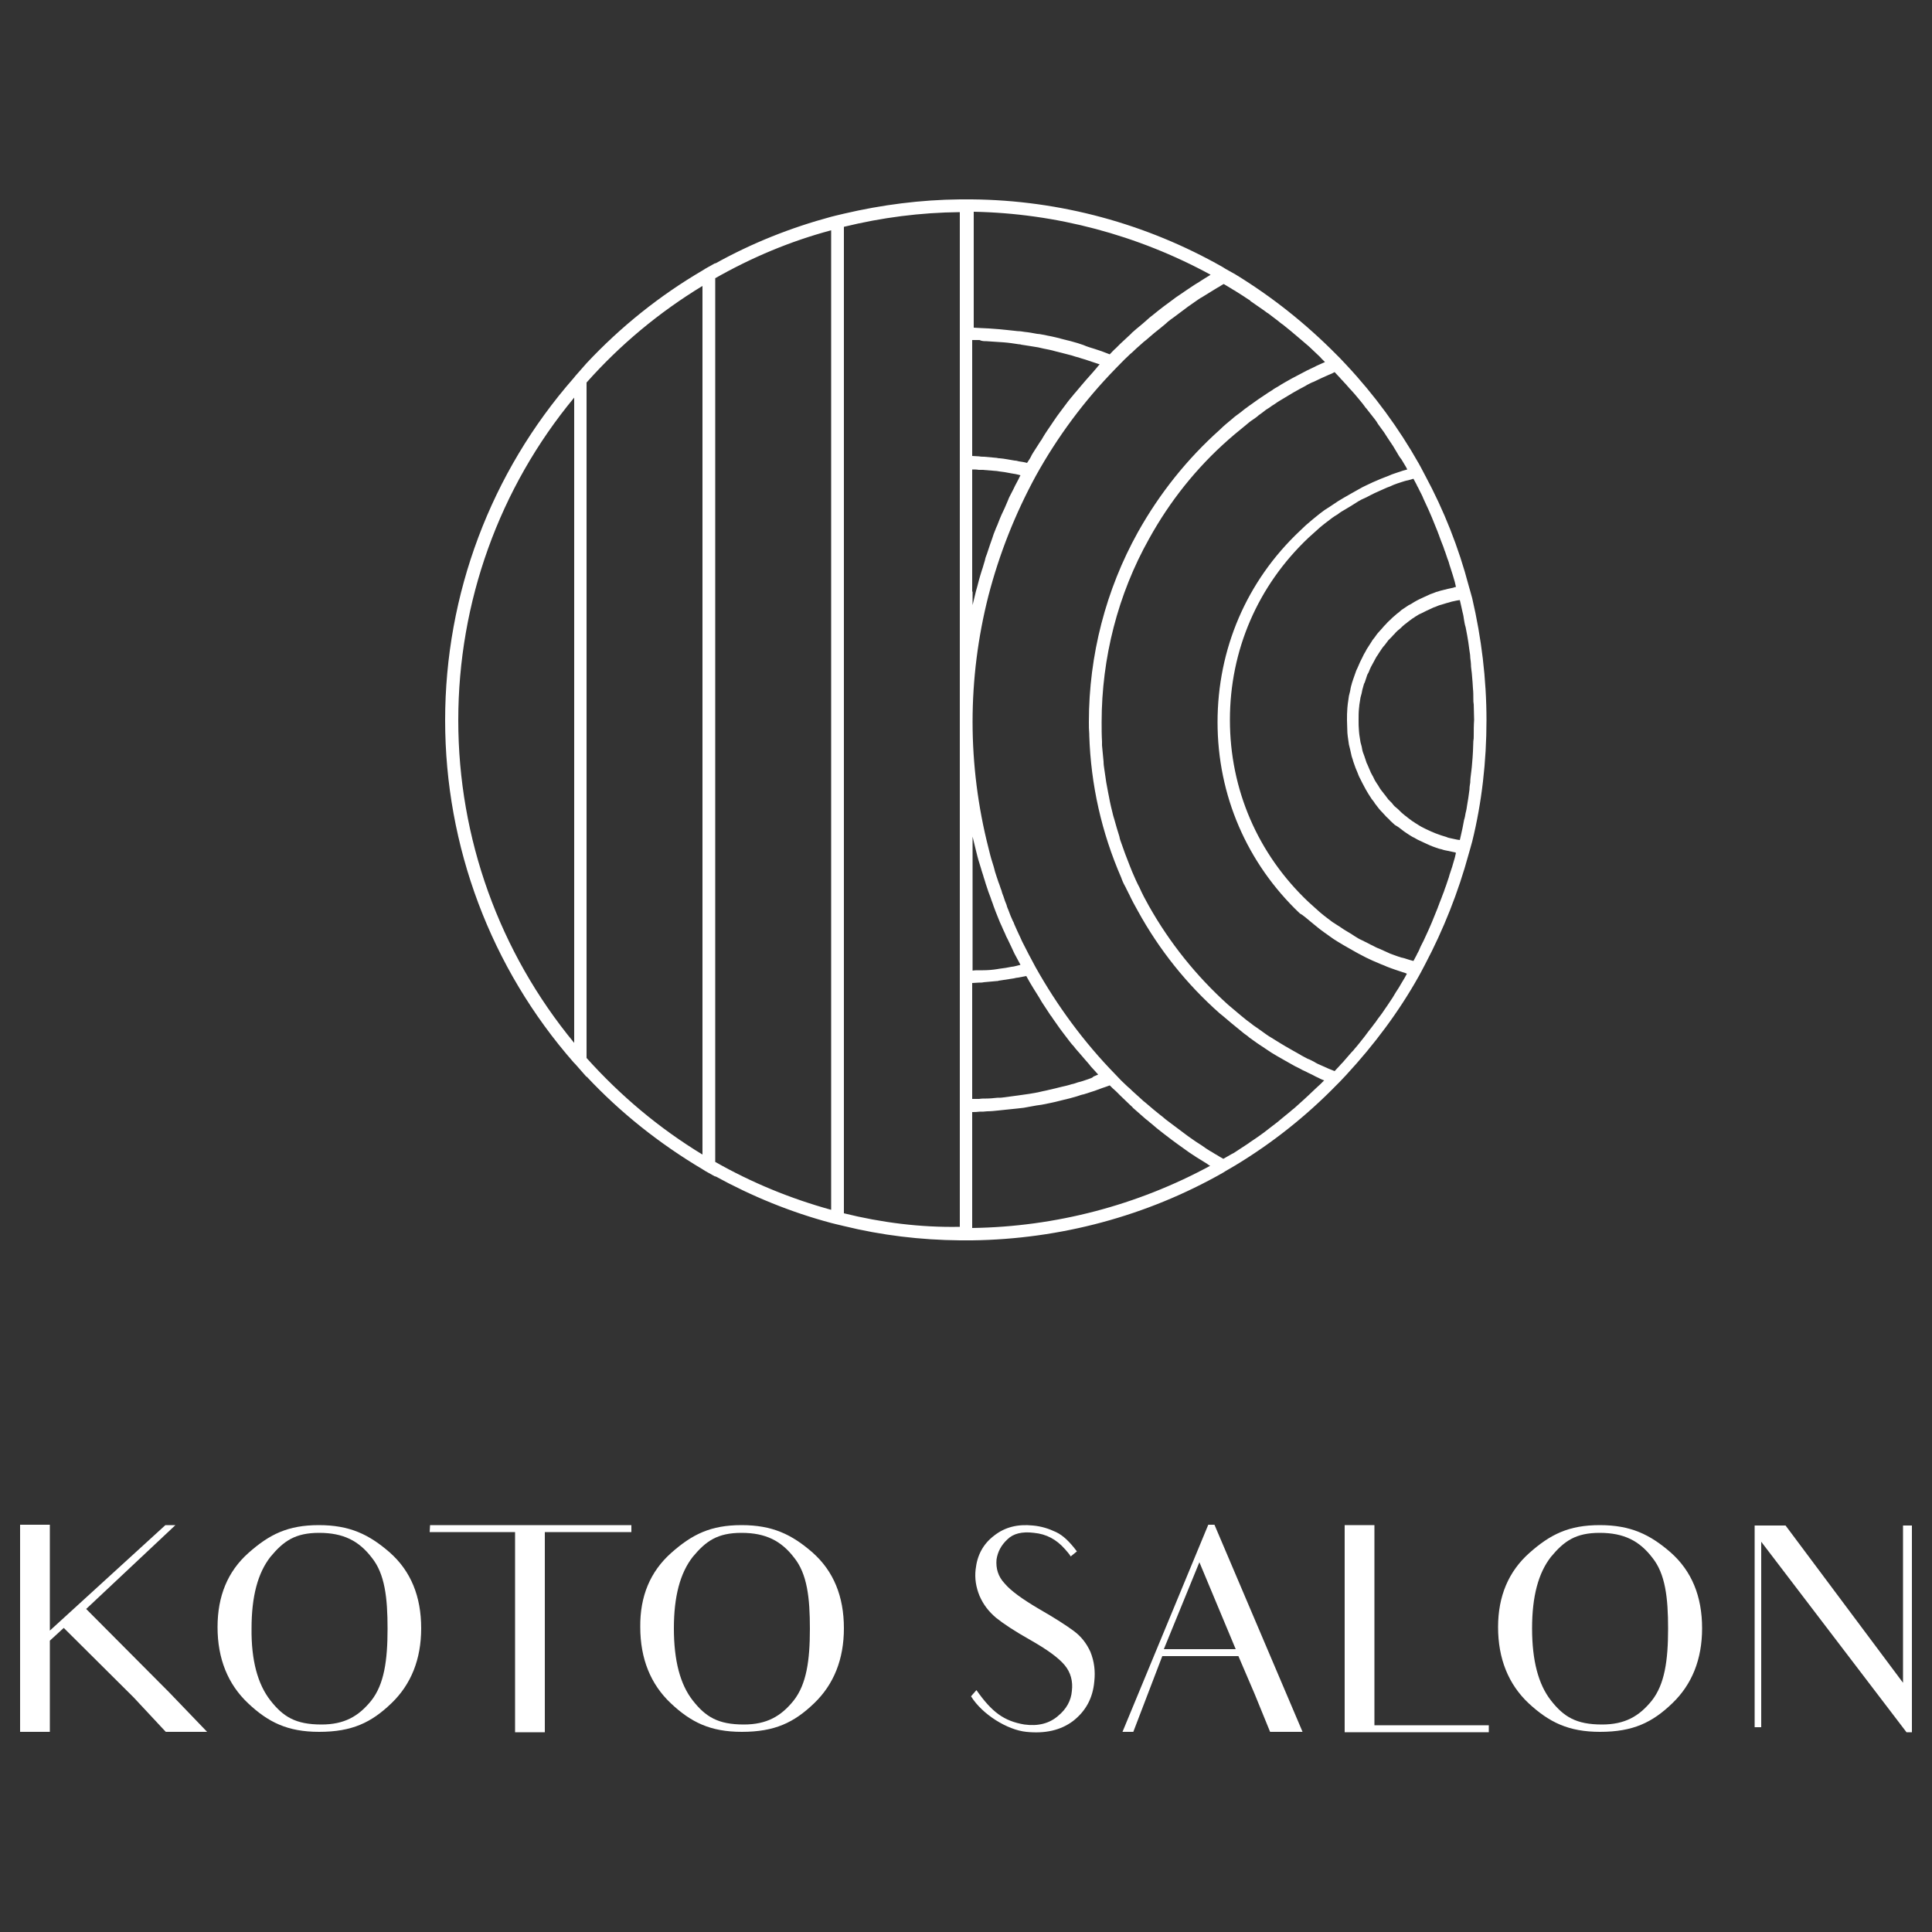 <?xml version="1.0" encoding="utf-8"?>
<!-- Generator: Adobe Illustrator 26.0.1, SVG Export Plug-In . SVG Version: 6.00 Build 0)  -->
<svg version="1.1" id="レイヤー_1" xmlns="http://www.w3.org/2000/svg" xmlns:xlink="http://www.w3.org/1999/xlink" x="0px"
	 y="0px" viewBox="0 0 500 500" style="enable-background:new 0 0 500 500;" xml:space="preserve">
<rect x="0" y="0" width="500" height="500" fill="#333333" stroke="none"/>
<style type="text/css">
	.st0{fill:#FFFFFF;}
</style>
<g>
	<path class="st0" d="M384.7,186.4c0-10.7-1.3-21.3-3.7-31.6l0,0l-0.5-1.8l-0.4-1.4l0,0c-2.6-9.9-6.4-19.5-11.3-28.6l0,0l-1-1.9
		l-0.6-1.1l0,0c-5.2-9.2-11.5-17.8-18.8-25.6l0,0l-1.7-1.8l-0.8-0.8l0,0c-7.9-8-16.7-15-26.2-20.8l0,0l-2.5-1.4l-0.8-0.5l0,0
		c-19.7-11.2-42.1-17.3-64.9-17.5v0H250h-1.6v0c-10.1,0.1-20.2,1.4-30,3.7v0l-2.1,0.5l-1.2,0.3v0c-10.4,2.8-20.5,6.8-30,12.1v-0.1
		l-2.5,1.4l-0.8,0.5v0c-11.1,6.5-21.2,14.6-30,24V94l-2.9,3.3l-0.4,0.5v0c-21.5,24.5-33.3,56-33.3,88.6c0,32.6,11.8,64.1,33.3,88.6
		v0l0.4,0.4c0,0,0,0,0,0l2.9,3.3v-0.1c8.8,9.4,18.9,17.4,30,24v0l0.8,0.5l2.5,1.4v-0.1c9.5,5.2,19.5,9.3,30,12.1v0l1.2,0.3l2.1,0.5
		v0c9.8,2.4,19.8,3.6,30,3.7v0h1.6h1.6v0c22.8-0.3,45.2-6.3,64.9-17.5l0,0l0.8-0.5c0,0,0,0,0,0l2.4-1.4l0,0
		c9.6-5.8,18.4-12.8,26.2-20.8l0,0l0.8-0.8l1.7-1.8l0,0c7.2-7.8,13.6-16.3,18.8-25.6l0,0l0.6-1.1l1-1.9l0,0
		c4.8-9.1,8.6-18.7,11.3-28.6l0,0l0.4-1.4l0.5-1.8l0,0C383.5,207.7,384.7,197,384.7,186.4z M381.4,190.4c0,0.5,0,0.9-0.1,1.4
		c0,0.9-0.1,1.8-0.1,2.7c0,0.5-0.1,1.1-0.1,1.6c-0.1,0.8-0.1,1.6-0.2,2.4c-0.1,0.6-0.1,1.2-0.2,1.7c-0.1,0.8-0.2,1.5-0.2,2.3
		c-0.1,0.6-0.2,1.2-0.2,1.8c-0.1,0.7-0.2,1.5-0.3,2.2c-0.1,0.6-0.2,1.2-0.3,1.8c-0.1,0.7-0.2,1.4-0.4,2.1c-0.1,0.6-0.2,1.2-0.4,1.8
		c-0.1,0.7-0.3,1.4-0.4,2.1c-0.1,0.6-0.3,1.2-0.4,1.8c-0.1,0.4-0.2,0.9-0.3,1.3c-0.2,0-0.5-0.1-0.7-0.1c-0.5-0.1-0.9-0.2-1.4-0.3
		c-0.5-0.1-1-0.2-1.4-0.4c-0.4-0.1-0.9-0.3-1.3-0.4c-0.5-0.2-0.9-0.3-1.4-0.5c-0.4-0.2-0.8-0.3-1.2-0.5c-0.4-0.2-0.9-0.4-1.3-0.6
		c-0.4-0.2-0.8-0.4-1.2-0.6c-0.4-0.2-0.8-0.5-1.3-0.8c-0.4-0.2-0.7-0.5-1.1-0.7c-0.4-0.3-0.8-0.6-1.2-0.9c-0.3-0.3-0.7-0.5-1-0.8
		c-0.4-0.3-0.7-0.6-1.1-1c-0.3-0.3-0.6-0.6-1-0.9c-0.4-0.3-0.7-0.7-1-1.1c-0.3-0.3-0.6-0.6-0.9-0.9c-0.3-0.4-0.6-0.8-0.9-1.2
		c-0.3-0.3-0.5-0.7-0.8-1c-0.3-0.4-0.6-0.8-0.8-1.2c-0.2-0.4-0.5-0.7-0.7-1.1c-0.3-0.4-0.5-0.9-0.7-1.3c-0.2-0.4-0.4-0.7-0.6-1.1
		c-0.2-0.5-0.4-0.9-0.6-1.4c-0.2-0.4-0.3-0.8-0.5-1.1c-0.2-0.5-0.3-1-0.5-1.5c-0.1-0.4-0.3-0.8-0.4-1.1c-0.2-0.5-0.3-1.1-0.4-1.7
		c-0.1-0.4-0.2-0.7-0.3-1.1c-0.1-0.6-0.2-1.3-0.3-1.9c0-0.3-0.1-0.6-0.1-1c-0.1-1-0.1-1.9-0.1-2.9s0-2,0.1-2.9c0-0.3,0.1-0.6,0.1-1
		c0.1-0.6,0.2-1.3,0.3-1.9c0.1-0.4,0.2-0.7,0.3-1.1c0.1-0.6,0.2-1.1,0.4-1.7c0.1-0.4,0.2-0.8,0.4-1.1c0.2-0.5,0.3-1,0.5-1.5
		c0.1-0.4,0.3-0.8,0.5-1.1c0.2-0.5,0.4-1,0.6-1.4c0.2-0.4,0.4-0.7,0.6-1.1c0.2-0.4,0.5-0.9,0.7-1.3c0.2-0.4,0.5-0.7,0.7-1.1
		c0.3-0.4,0.5-0.8,0.8-1.2c0.2-0.3,0.5-0.7,0.8-1c0.3-0.4,0.6-0.8,0.9-1.2c0.3-0.3,0.6-0.6,0.9-0.9c0.3-0.4,0.7-0.7,1-1.1
		c0.3-0.3,0.6-0.6,1-0.9c0.4-0.3,0.7-0.7,1.1-1c0.3-0.3,0.7-0.5,1-0.8c0.4-0.3,0.8-0.6,1.2-0.9c0.4-0.2,0.7-0.5,1.1-0.7
		c0.4-0.3,0.8-0.5,1.3-0.7c0.4-0.2,0.8-0.4,1.2-0.6c0.4-0.2,0.9-0.4,1.3-0.6c0.4-0.2,0.8-0.4,1.2-0.5c0.5-0.2,0.9-0.4,1.4-0.5
		c0.4-0.1,0.9-0.3,1.3-0.4c0.5-0.1,1-0.3,1.4-0.4c0.4-0.1,0.9-0.2,1.4-0.3c0.2,0,0.5-0.1,0.7-0.1c0.1,0.4,0.2,0.9,0.3,1.3
		c0.1,0.6,0.3,1.2,0.4,1.8c0.2,0.7,0.3,1.4,0.4,2.1c0.1,0.6,0.2,1.2,0.4,1.8c0.1,0.7,0.3,1.4,0.4,2.1c0.1,0.6,0.2,1.2,0.3,1.8
		c0.1,0.7,0.2,1.5,0.3,2.2c0.1,0.6,0.2,1.2,0.2,1.8c0.1,0.8,0.2,1.5,0.2,2.3c0.1,0.6,0.1,1.2,0.2,1.7c0.1,0.8,0.1,1.6,0.2,2.4
		c0,0.5,0.1,1.1,0.1,1.6c0.1,0.9,0.1,1.8,0.1,2.7c0,0.5,0,0.9,0.1,1.4c0,1.3,0.1,2.7,0.1,4C381.4,187.7,381.4,189.1,381.4,190.4z
		 M362.1,214.2c0.4,0.3,0.9,0.7,1.3,1c0.4,0.3,0.8,0.5,1.2,0.8c0.5,0.3,0.9,0.6,1.4,0.8c0.4,0.2,0.8,0.5,1.3,0.7
		c0.5,0.2,1,0.5,1.5,0.7c0.4,0.2,0.9,0.4,1.3,0.6c0.5,0.2,1,0.4,1.6,0.6c0.5,0.2,0.9,0.3,1.4,0.4c0.5,0.2,1.1,0.3,1.6,0.4
		c0.5,0.1,1,0.2,1.4,0.3c0.2,0,0.5,0.1,0.7,0.2c-0.1,0.4-0.2,0.8-0.3,1.3c-0.2,0.6-0.3,1.1-0.5,1.7c-0.2,0.8-0.5,1.5-0.7,2.2
		c-0.2,0.5-0.3,1.1-0.5,1.6c-0.3,0.8-0.5,1.6-0.8,2.3c-0.2,0.5-0.3,1-0.5,1.4c-0.3,0.9-0.7,1.8-1,2.6c-0.1,0.4-0.3,0.7-0.4,1.1
		c-0.5,1.2-1,2.5-1.5,3.7c-0.1,0.2-0.2,0.5-0.3,0.7c-0.4,1-0.9,2-1.3,2.9c-0.2,0.4-0.4,0.9-0.6,1.3c-0.4,0.8-0.8,1.5-1.1,2.3
		c-0.2,0.5-0.5,0.9-0.7,1.4c-0.3,0.5-0.5,1-0.8,1.5c-0.5-0.1-1-0.3-1.4-0.4c-0.6-0.2-1.2-0.4-1.8-0.5c-0.7-0.2-1.4-0.5-2-0.7
		c-0.6-0.2-1.1-0.4-1.7-0.7c-0.7-0.3-1.3-0.6-2-0.9c-0.6-0.2-1.1-0.5-1.7-0.8c-0.7-0.3-1.3-0.7-2-1c-0.5-0.3-1.1-0.5-1.6-0.8
		c-0.7-0.4-1.3-0.8-1.9-1.2c-0.5-0.3-1-0.6-1.5-0.9c-0.7-0.4-1.3-0.9-2-1.3c-0.5-0.3-0.9-0.6-1.4-0.9c-0.7-0.5-1.4-1.1-2.1-1.6
		c-0.4-0.3-0.7-0.6-1.1-0.9c-1-0.9-2-1.8-3-2.7c-13.1-12.4-20.3-29.1-20.3-47.1s7.2-34.7,20.3-47.1c1-0.9,2-1.8,3-2.7
		c0.4-0.3,0.7-0.6,1.1-0.9c0.7-0.5,1.4-1.1,2.1-1.6c0.4-0.3,0.9-0.6,1.4-0.9c0.6-0.5,1.3-0.9,2-1.3c0.5-0.3,1-0.6,1.5-0.9
		c0.6-0.4,1.3-0.8,1.9-1.2c0.5-0.3,1.1-0.6,1.6-0.8c0.7-0.3,1.3-0.7,2-1c0.5-0.3,1.1-0.5,1.7-0.8c0.7-0.3,1.3-0.6,2-0.9
		c0.6-0.2,1.1-0.4,1.7-0.7c0.7-0.3,1.4-0.5,2-0.7c0.6-0.2,1.2-0.4,1.8-0.5c0.5-0.1,1-0.3,1.4-0.4c0.3,0.5,0.5,1,0.8,1.5
		c0.2,0.5,0.5,0.9,0.7,1.4c0.4,0.8,0.8,1.5,1.1,2.3c0.2,0.4,0.4,0.9,0.6,1.3c0.5,1,0.9,2,1.3,2.9c0.1,0.2,0.2,0.5,0.3,0.7
		c0.5,1.2,1,2.5,1.5,3.7c0.1,0.4,0.3,0.7,0.4,1.1c0.3,0.9,0.7,1.8,1,2.6c0.2,0.5,0.3,1,0.5,1.4c0.3,0.8,0.5,1.6,0.8,2.3
		c0.2,0.5,0.3,1.1,0.5,1.6c0.2,0.7,0.5,1.5,0.7,2.2c0.2,0.6,0.3,1.1,0.5,1.7c0.1,0.4,0.2,0.8,0.3,1.3c-0.2,0-0.5,0.1-0.7,0.2
		c-0.5,0.1-1,0.2-1.4,0.3c-0.5,0.1-1.1,0.3-1.6,0.4c-0.5,0.1-0.9,0.3-1.4,0.4c-0.5,0.2-1,0.4-1.6,0.6c-0.4,0.2-0.9,0.4-1.3,0.6
		c-0.5,0.2-1,0.5-1.5,0.7c-0.4,0.2-0.8,0.4-1.3,0.7c-0.5,0.3-0.9,0.6-1.4,0.8c-0.4,0.3-0.8,0.5-1.2,0.8c-0.5,0.3-0.9,0.6-1.3,1
		c-0.4,0.3-0.8,0.6-1.1,0.9c-0.4,0.3-0.8,0.7-1.2,1.1c-0.3,0.3-0.7,0.6-1,1c-0.4,0.4-0.8,0.8-1.1,1.2c-0.3,0.3-0.6,0.7-0.9,1
		c-0.4,0.4-0.7,0.9-1,1.3c-0.3,0.4-0.6,0.7-0.8,1.1c-0.3,0.5-0.6,0.9-0.9,1.4c-0.3,0.4-0.5,0.8-0.7,1.2c-0.3,0.5-0.6,1-0.8,1.5
		c-0.2,0.4-0.4,0.8-0.6,1.2c-0.2,0.5-0.5,1.1-0.7,1.6c-0.2,0.4-0.4,0.8-0.5,1.2c-0.2,0.6-0.4,1.1-0.6,1.7c-0.1,0.4-0.3,0.8-0.4,1.3
		c-0.2,0.6-0.3,1.2-0.4,1.8c-0.1,0.4-0.2,0.8-0.3,1.2c-0.1,0.7-0.2,1.4-0.3,2.1c0,0.3-0.1,0.7-0.1,1c-0.1,1.1-0.1,2.1-0.1,3.2
		s0.1,2.2,0.1,3.2c0,0.4,0.1,0.7,0.1,1c0.1,0.7,0.2,1.4,0.3,2.1c0.1,0.4,0.2,0.8,0.3,1.2c0.1,0.6,0.3,1.2,0.4,1.8
		c0.1,0.4,0.3,0.8,0.4,1.3c0.2,0.6,0.4,1.1,0.6,1.7c0.2,0.4,0.3,0.8,0.5,1.2c0.2,0.5,0.4,1.1,0.7,1.6c0.2,0.4,0.4,0.8,0.6,1.2
		c0.3,0.5,0.5,1,0.8,1.5c0.2,0.4,0.5,0.8,0.7,1.2c0.3,0.5,0.6,0.9,0.9,1.4c0.3,0.4,0.6,0.7,0.8,1.1c0.3,0.4,0.7,0.9,1,1.3
		c0.3,0.4,0.6,0.7,0.9,1c0.4,0.4,0.7,0.8,1.1,1.2c0.3,0.3,0.7,0.6,1,1c0.4,0.4,0.8,0.7,1.2,1.1C361.4,213.7,361.8,214,362.1,214.2z
		 M339.4,238.7c0.4,0.3,0.7,0.6,1.1,0.9c0.7,0.6,1.5,1.2,2.2,1.7c0.4,0.3,0.9,0.6,1.4,1c0.7,0.5,1.4,1,2.1,1.4
		c0.5,0.3,1,0.6,1.5,0.9c0.7,0.4,1.4,0.8,2.1,1.2c0.5,0.3,1.1,0.6,1.6,0.9c0.7,0.4,1.4,0.7,2.1,1.1c0.6,0.3,1.1,0.5,1.7,0.8
		c0.7,0.3,1.4,0.6,2.1,0.9c0.6,0.2,1.2,0.5,1.7,0.7c0.7,0.3,1.4,0.5,2.2,0.8c0.6,0.2,1.2,0.4,1.8,0.6c0.4,0.1,0.7,0.2,1.1,0.4
		c-0.2,0.4-0.4,0.7-0.6,1.1c-0.3,0.5-0.6,1-0.9,1.5c-0.4,0.7-0.8,1.4-1.3,2.1c-0.3,0.5-0.6,1-0.9,1.5c-0.5,0.7-0.9,1.4-1.4,2.1
		c-0.3,0.4-0.6,0.9-0.9,1.3c-0.5,0.8-1.1,1.5-1.6,2.2c-0.3,0.4-0.5,0.8-0.8,1.1c-0.7,1-1.5,1.9-2.2,2.9c-0.1,0.1-0.2,0.3-0.3,0.4
		c-0.9,1.1-1.7,2.2-2.6,3.2c-0.2,0.3-0.5,0.6-0.8,0.9c-0.7,0.8-1.3,1.5-2,2.3c-0.3,0.4-0.7,0.7-1,1.1c-0.5,0.5-0.9,1-1.4,1.5
		c-0.5-0.2-1-0.4-1.5-0.6c-0.6-0.3-1.2-0.5-1.8-0.8c-0.7-0.3-1.4-0.6-2-1c-0.6-0.3-1.1-0.6-1.7-0.8c-0.7-0.4-1.4-0.7-2-1.1
		c-0.5-0.3-1.1-0.6-1.6-0.9c-0.7-0.4-1.4-0.8-2.1-1.2c-0.5-0.3-1-0.6-1.5-0.9c-0.7-0.4-1.4-0.9-2.1-1.3c-0.5-0.3-1-0.6-1.4-0.9
		c-0.7-0.5-1.4-1-2.1-1.5c-0.4-0.3-0.9-0.6-1.3-0.9c-0.7-0.6-1.5-1.1-2.2-1.7c-0.4-0.3-0.7-0.6-1.1-0.9c-1.1-0.9-2.1-1.8-3.2-2.7
		c-8.2-7.4-15.1-16-20.5-25.6c-0.9-1.6-1.7-3.1-2.4-4.7c-0.7-1.3-1.3-2.7-1.9-4.1c-0.2-0.5-0.4-1-0.6-1.5c-0.4-1-0.8-2.1-1.2-3.1
		c-0.3-0.9-0.7-1.9-1-2.8c-0.2-0.5-0.4-1.1-0.5-1.7c-0.5-1.5-0.9-3-1.3-4.4c-0.1-0.3-0.2-0.6-0.3-1c-0.4-1.6-0.8-3.2-1.1-4.9
		c-0.1-0.3-0.1-0.7-0.2-1c-0.2-0.9-0.3-1.8-0.5-2.7c-0.2-1.1-0.3-2.3-0.5-3.4c-0.1-0.7-0.2-1.3-0.2-2c-0.1-1.4-0.3-2.8-0.4-4.2
		c0-0.3,0-0.7,0-1c-0.1-1.7-0.1-3.3-0.1-5c0-16.6,4.2-33.1,12.3-47.5c5.3-9.6,12.2-18.3,20.5-25.6c1-0.9,2.1-1.8,3.2-2.7
		c0.4-0.3,0.7-0.6,1.1-0.9c0.7-0.6,1.4-1.2,2.2-1.7c0.4-0.3,0.9-0.6,1.3-1c0.7-0.5,1.4-1,2-1.5c0.5-0.3,1-0.6,1.5-1
		c0.7-0.4,1.3-0.9,2-1.3c0.5-0.3,1-0.6,1.5-0.9c0.7-0.4,1.3-0.8,2-1.2c0.5-0.3,1.1-0.6,1.6-0.9c0.7-0.4,1.4-0.7,2-1.1
		c0.6-0.3,1.1-0.6,1.7-0.8c0.7-0.3,1.4-0.7,2.1-1c0.6-0.3,1.2-0.5,1.8-0.8c0.5-0.2,1-0.4,1.5-0.7c0.5,0.5,0.9,1,1.4,1.5
		c0.3,0.4,0.7,0.7,1,1.1c0.7,0.7,1.3,1.5,2,2.2c0.3,0.3,0.5,0.6,0.8,0.9c0.9,1.1,1.8,2.1,2.6,3.2c0.1,0.2,0.2,0.3,0.4,0.5
		c0.7,0.9,1.5,1.9,2.2,2.8c0.3,0.4,0.6,0.8,0.8,1.2c0.5,0.7,1.1,1.5,1.6,2.2c0.3,0.5,0.6,0.9,0.9,1.4c0.5,0.7,0.9,1.4,1.4,2.1
		c0.3,0.5,0.6,1,0.9,1.5c0.4,0.7,0.8,1.4,1.3,2c0.3,0.5,0.6,1,0.9,1.5c0.2,0.3,0.4,0.7,0.6,1.1c-0.4,0.1-0.7,0.2-1.1,0.3
		c-0.6,0.2-1.2,0.4-1.8,0.6c-0.7,0.2-1.4,0.5-2.1,0.8c-0.6,0.2-1.2,0.5-1.8,0.7c-0.7,0.3-1.4,0.6-2.1,0.9c-0.6,0.3-1.1,0.5-1.7,0.8
		c-0.7,0.3-1.4,0.7-2.1,1.1c-0.5,0.3-1.1,0.6-1.6,0.9c-0.7,0.4-1.4,0.8-2.1,1.2c-0.5,0.3-1,0.6-1.5,0.9c-0.7,0.5-1.4,0.9-2.1,1.4
		c-0.5,0.3-0.9,0.6-1.4,0.9c-0.8,0.6-1.5,1.1-2.2,1.7c-0.4,0.3-0.7,0.6-1.1,0.9c-1.1,0.9-2.1,1.8-3.1,2.8
		c-13.8,13-21.3,30.6-21.3,49.5s7.6,36.5,21.3,49.5C337.2,236.8,338.3,237.8,339.4,238.7z M318.7,264.8c0.4,0.3,0.7,0.6,1.1,0.9
		c0.7,0.6,1.5,1.2,2.2,1.8c0.4,0.3,0.9,0.6,1.3,1c0.7,0.5,1.4,1,2.1,1.5c0.5,0.3,1,0.7,1.5,1c0.7,0.5,1.4,0.9,2.1,1.4
		c0.5,0.3,1,0.6,1.5,0.9c0.7,0.4,1.4,0.8,2.1,1.2c0.5,0.3,1.1,0.6,1.6,0.9c0.7,0.4,1.4,0.8,2.1,1.1c0.5,0.3,1.1,0.6,1.6,0.8
		c0.7,0.4,1.5,0.7,2.2,1.1c0.5,0.3,1.1,0.5,1.6,0.8c0.3,0.1,0.6,0.3,1,0.4c-0.3,0.3-0.6,0.6-0.9,0.9c-0.4,0.4-0.9,0.8-1.3,1.2
		c-0.6,0.6-1.3,1.2-1.9,1.8c-0.4,0.4-0.9,0.8-1.3,1.2c-0.7,0.6-1.3,1.2-2,1.8c-0.4,0.4-0.9,0.7-1.3,1.1c-0.7,0.6-1.5,1.2-2.2,1.8
		c-0.4,0.3-0.8,0.7-1.2,1c-0.9,0.7-1.7,1.3-2.6,2c-0.3,0.2-0.6,0.5-0.9,0.7c-1.2,0.9-2.4,1.7-3.6,2.5c-0.1,0.1-0.3,0.2-0.4,0.3
		c-1.1,0.7-2.1,1.4-3.2,2.1c-0.4,0.3-0.8,0.5-1.2,0.7c-0.7,0.4-1.4,0.8-2.1,1.2c-0.6-0.3-1.2-0.7-1.7-1c-0.6-0.3-1.1-0.7-1.7-1
		c-0.7-0.4-1.4-0.9-2.1-1.4c-0.6-0.4-1.1-0.7-1.7-1.1c-0.7-0.5-1.4-1-2-1.4c-0.5-0.4-1.1-0.8-1.6-1.2c-0.7-0.5-1.3-1-2-1.5
		c-0.5-0.4-1.1-0.8-1.6-1.2c-0.7-0.5-1.3-1.1-2-1.6c-0.5-0.4-1-0.8-1.6-1.3c-0.7-0.6-1.3-1.1-2-1.7c-0.5-0.4-1-0.8-1.5-1.3
		c-0.7-0.6-1.4-1.3-2.1-1.9c-0.4-0.4-0.8-0.8-1.2-1.1c-1.1-1-2.2-2.1-3.2-3.2c-8.1-8.3-15-17.7-20.6-27.7c-1.2-2.2-2.4-4.5-3.5-6.7
		c-0.1-0.3-0.3-0.6-0.4-0.9c-0.6-1.2-1.1-2.4-1.6-3.5c-0.1-0.3-0.2-0.6-0.4-0.9c-0.4-0.9-0.8-1.8-1.1-2.7c-0.2-0.5-0.4-0.9-0.5-1.4
		c-0.3-0.7-0.6-1.5-0.8-2.2c-0.2-0.5-0.4-1-0.5-1.5c-0.3-0.7-0.5-1.5-0.8-2.2c-0.2-0.5-0.3-1-0.5-1.5c-0.3-0.8-0.5-1.6-0.7-2.4
		c-0.1-0.4-0.3-0.9-0.4-1.3c-0.4-1.2-0.7-2.5-1-3.7c-2.7-10.6-4.1-21.6-4.1-32.6s1.4-22,4.1-32.6c2.8-10.8,6.9-21.2,12.3-31.1
		c5.6-10.1,12.5-19.4,20.6-27.7c1.1-1.1,2.1-2.2,3.2-3.2c0.3-0.3,0.7-0.7,1.1-1c0.7-0.7,1.5-1.4,2.3-2.1c0.4-0.4,0.9-0.8,1.3-1.1
		c0.7-0.6,1.4-1.2,2.1-1.8c0.5-0.4,1-0.8,1.5-1.2c0.7-0.6,1.4-1.1,2-1.7c0.5-0.4,1-0.8,1.6-1.2c0.7-0.5,1.3-1,2-1.5
		c0.5-0.4,1.1-0.8,1.6-1.2c0.7-0.5,1.4-1,2-1.4c0.6-0.4,1.1-0.8,1.7-1.1c0.7-0.4,1.4-0.9,2.1-1.3c0.6-0.4,1.2-0.7,1.8-1.1
		c0.6-0.3,1.1-0.7,1.7-1c0.7,0.4,1.3,0.8,2,1.2c0.4,0.3,0.9,0.5,1.3,0.8c1.1,0.7,2.1,1.3,3.1,2c0.2,0.1,0.4,0.2,0.5,0.4
		c1.2,0.8,2.4,1.7,3.6,2.5c0.3,0.2,0.6,0.5,1,0.7c0.8,0.6,1.7,1.3,2.5,1.9c0.4,0.3,0.8,0.7,1.3,1c0.7,0.6,1.4,1.1,2.1,1.7
		c0.5,0.4,0.9,0.8,1.3,1.1c0.7,0.6,1.3,1.1,2,1.7c0.5,0.4,0.9,0.8,1.4,1.2c0.6,0.6,1.3,1.2,1.9,1.8c0.4,0.4,0.9,0.8,1.3,1.3
		c0.3,0.3,0.6,0.6,0.9,0.9c-0.3,0.1-0.6,0.3-0.9,0.4c-0.6,0.3-1.2,0.5-1.7,0.8c-0.7,0.3-1.4,0.7-2.1,1c-0.6,0.3-1.1,0.6-1.7,0.9
		c-0.7,0.4-1.4,0.7-2.1,1.1c-0.5,0.3-1.1,0.6-1.6,0.9c-0.7,0.4-1.4,0.8-2,1.2c-0.5,0.3-1.1,0.6-1.6,1c-0.7,0.4-1.4,0.9-2,1.3
		c-0.5,0.3-1,0.7-1.5,1c-0.7,0.5-1.4,1-2.1,1.5c-0.5,0.3-0.9,0.7-1.4,1c-0.7,0.6-1.5,1.2-2.2,1.7c-0.4,0.3-0.8,0.6-1.1,0.9
		c-1.1,0.9-2.2,1.8-3.2,2.8c-8.5,7.6-15.6,16.5-21.2,26.5c-8.3,14.9-12.7,31.9-12.7,49.1c0,1.1,0,2.1,0.1,3.2c0,0.1,0,0.2,0,0.3
		c0.4,12.8,3.2,25.2,8.3,36.9c0,0.1,0.1,0.2,0.1,0.3c0.3,0.8,0.7,1.6,1.1,2.3c0.1,0.3,0.3,0.6,0.4,0.8c0.1,0.3,0.3,0.6,0.4,0.8l0,0
		c0.7,1.5,1.5,3,2.3,4.4c5.5,10,12.6,18.9,21.2,26.5C316.5,262.9,317.6,263.9,318.7,264.8z M281.6,279.3c-0.9,0.3-1.7,0.6-2.6,0.8
		c-0.6,0.2-1.1,0.4-1.7,0.5c-0.9,0.3-1.8,0.5-2.7,0.7c-0.5,0.1-1.1,0.3-1.6,0.4c-1,0.2-2,0.5-3.1,0.7c-0.4,0.1-0.9,0.2-1.3,0.3
		c-1.5,0.3-2.9,0.5-4.4,0.7c-0.2,0-0.5,0.1-0.7,0.1c-1.2,0.2-2.5,0.3-3.8,0.5c-0.5,0.1-1.1,0.1-1.6,0.1c-1,0.1-1.9,0.2-2.9,0.2
		c-0.6,0-1.2,0-1.8,0.1c-0.6,0-1.2,0-1.8,0v-30c0.6,0,1.2-0.1,1.7-0.1c0.4,0,0.9,0,1.3-0.1c1.1-0.1,2.2-0.2,3.3-0.3
		c0.2,0,0.4,0,0.6-0.1c1.3-0.2,2.6-0.4,3.9-0.6c0.4-0.1,0.8-0.2,1.1-0.2c0.7-0.1,1.4-0.3,2.1-0.4c0.3,0.5,0.6,1.1,0.9,1.6
		c0.3,0.5,0.6,1,0.9,1.5c0.5,0.8,1,1.6,1.5,2.4c0.2,0.4,0.5,0.8,0.7,1.2c0.8,1.2,1.5,2.3,2.3,3.5c0.2,0.2,0.4,0.5,0.5,0.7
		c0.6,0.9,1.3,1.8,1.9,2.7c0.3,0.4,0.6,0.8,0.9,1.2c0.5,0.7,1.1,1.4,1.6,2.1c0.4,0.5,0.7,0.9,1.1,1.3c0.5,0.7,1.1,1.3,1.6,1.9
		c0.4,0.5,0.8,0.9,1.2,1.4c0.5,0.6,1.1,1.2,1.6,1.9c0.4,0.4,0.8,0.9,1.2,1.3c0.2,0.3,0.5,0.5,0.7,0.8c-0.4,0.2-0.8,0.3-1.2,0.5
		C282.8,278.9,282.2,279.1,281.6,279.3z M251.6,216.1c0.3,1.2,0.6,2.5,0.9,3.7c0.3,1.2,0.6,2.5,1,3.7c0.1,0.4,0.3,0.9,0.4,1.3
		c0.2,0.8,0.5,1.5,0.7,2.3c0.2,0.5,0.3,1,0.5,1.6c0.2,0.7,0.5,1.4,0.7,2.1c0.2,0.5,0.4,1.1,0.6,1.6c0.2,0.7,0.5,1.3,0.7,2
		c0.2,0.5,0.4,1.1,0.6,1.6c0.3,0.7,0.5,1.3,0.8,2c0.2,0.5,0.4,1,0.7,1.6c0.3,0.7,0.6,1.4,0.9,2c0.2,0.5,0.4,1,0.7,1.5
		c0.3,0.7,0.7,1.4,1,2.1c0.2,0.4,0.4,0.9,0.6,1.3c0.1,0.1,0.1,0.3,0.2,0.4l0,0c0.5,0.9,1,1.9,1.5,2.8c-0.4,0.1-0.8,0.2-1.2,0.3
		c-0.4,0.1-0.8,0.2-1.1,0.2c-1,0.2-2.1,0.4-3.1,0.5c-0.2,0-0.4,0.1-0.6,0.1c-1.2,0.2-2.5,0.3-3.7,0.3c-0.3,0-0.7,0-1,0
		c-0.6,0-1.2,0-1.7,0.1v-31.6V216.1z M255.3,88.3c1,0.1,2,0.1,3,0.2c0.5,0,1,0.1,1.5,0.1c1.3,0.1,2.6,0.3,3.9,0.5
		c0.2,0,0.4,0,0.6,0.1c1.5,0.2,3,0.5,4.4,0.7c0.4,0.1,0.9,0.2,1.3,0.3c1,0.2,2.1,0.4,3.1,0.7c0.5,0.1,1.1,0.3,1.6,0.4
		c0.9,0.2,1.8,0.5,2.7,0.7c0.6,0.2,1.2,0.4,1.7,0.5c0.8,0.3,1.7,0.5,2.5,0.8c0.6,0.2,1.2,0.4,1.8,0.6c0.4,0.1,0.8,0.3,1.2,0.4
		c-0.2,0.2-0.5,0.5-0.7,0.8c-0.4,0.5-0.8,0.9-1.2,1.4c-0.5,0.6-1.1,1.2-1.6,1.8c-0.4,0.5-0.8,0.9-1.2,1.4c-0.5,0.6-1.1,1.3-1.6,1.9
		c-0.4,0.4-0.7,0.9-1.1,1.3c-0.6,0.7-1.1,1.4-1.7,2.2c-0.3,0.4-0.6,0.8-0.9,1.2c-0.7,0.9-1.4,1.9-2,2.8c-0.1,0.2-0.3,0.4-0.4,0.6
		c-0.8,1.2-1.6,2.3-2.3,3.5c-0.2,0.4-0.4,0.7-0.7,1.1c-0.5,0.8-1.1,1.7-1.6,2.5c-0.3,0.5-0.6,0.9-0.8,1.4c-0.3,0.6-0.7,1.1-1,1.6
		c-0.7-0.2-1.4-0.3-2.1-0.4c-0.4-0.1-0.7-0.2-1.1-0.2c-1.3-0.2-2.6-0.5-3.9-0.6c-0.2,0-0.4,0-0.7-0.1c-1.1-0.1-2.2-0.2-3.3-0.3
		c-0.5,0-0.9,0-1.4-0.1c-0.6,0-1.1-0.1-1.7-0.1v-30c0.6,0,1.2,0,1.9,0C254.1,88.3,254.7,88.3,255.3,88.3z M251.6,153.1v-31.6
		c0.6,0,1.2,0,1.7,0.1c0.3,0,0.7,0,1,0c1.2,0.1,2.5,0.2,3.7,0.3c0.2,0,0.4,0.1,0.6,0.1c1,0.1,2.1,0.3,3.1,0.5
		c0.4,0.1,0.8,0.1,1.2,0.2c0.4,0.1,0.8,0.2,1.2,0.3c-0.2,0.3-0.3,0.6-0.5,1c-0.3,0.6-0.6,1.1-0.9,1.7c-0.3,0.7-0.7,1.4-1,2
		c-0.3,0.6-0.6,1.1-0.8,1.7c-0.3,0.7-0.6,1.4-0.9,2.1c-0.3,0.6-0.5,1.1-0.8,1.7c-0.3,0.7-0.6,1.4-0.9,2.2c-0.2,0.6-0.5,1.1-0.7,1.7
		c-0.3,0.7-0.6,1.5-0.8,2.2c-0.2,0.6-0.4,1.1-0.6,1.7c-0.3,0.8-0.5,1.6-0.8,2.4c-0.2,0.5-0.4,1-0.5,1.6c-0.3,0.9-0.5,1.8-0.8,2.6
		c-0.1,0.4-0.3,0.9-0.4,1.3c-0.4,1.3-0.7,2.7-1.1,4c-0.3,1.2-0.6,2.4-0.9,3.7V153.1z M313.3,71.1c-0.3,0.2-0.6,0.4-0.8,0.5
		c-0.5,0.3-1.1,0.7-1.6,1c-0.7,0.5-1.5,0.9-2.2,1.4c-0.5,0.3-1,0.7-1.5,1c-0.7,0.5-1.5,1-2.2,1.5c-0.5,0.3-1,0.7-1.4,1
		c-0.8,0.6-1.5,1.1-2.3,1.7c-0.4,0.3-0.9,0.7-1.3,1c-0.9,0.7-1.7,1.4-2.5,2c-0.3,0.3-0.6,0.5-0.9,0.8c-1.1,1-2.3,1.9-3.4,2.9
		c-0.1,0.1-0.3,0.2-0.4,0.4c-1,0.9-1.9,1.8-2.9,2.7c-0.4,0.4-0.7,0.7-1.1,1.1c-0.6,0.5-1.1,1.1-1.6,1.6c-0.7-0.3-1.4-0.5-2.1-0.8
		c-0.6-0.2-1.2-0.4-1.8-0.6c-1-0.3-2-0.6-2.9-1c-0.5-0.2-1-0.3-1.5-0.5c-1.3-0.4-2.5-0.7-3.8-1c-0.2-0.1-0.5-0.1-0.7-0.2
		c-1.5-0.4-3-0.7-4.6-1c-0.5-0.1-1-0.2-1.4-0.2c-1.1-0.2-2.1-0.4-3.2-0.5c-0.6-0.1-1.2-0.2-1.8-0.2c-0.9-0.1-1.9-0.2-2.8-0.3
		c-0.7-0.1-1.3-0.1-2-0.2c-0.9-0.1-1.8-0.1-2.7-0.2c-0.7,0-1.4-0.1-2.1-0.1c-0.6,0-1.2-0.1-1.8-0.1v-30
		C273.2,55.2,294.4,60.8,313.3,71.1z M118.6,186.4c0-30.6,10.6-60.1,30-83.5v83.5v83.5C129.2,246.4,118.6,216.9,118.6,186.4z
		 M151.8,273.8v-87.4V99c8.7-9.8,18.8-18.2,30-25v38v74.4v74.4v38C170.6,292,160.6,283.6,151.8,273.8z M185.1,300.7v-39.9v-74.4V112
		V72c9.5-5.4,19.5-9.6,30-12.4v32.6v36.5v57.6V244v36.5v32.6C204.6,310.2,194.6,306.1,185.1,300.7z M218.4,314v-33.5V244v-57.6
		v-57.6V92.2V58.7c9.8-2.4,19.8-3.7,30-3.8v30v1.6v1.6v30v1.6v1.6v31.6v33.3v33.3v31.6v1.6v1.6v30v1.6v1.6v30
		C238.2,317.7,228.1,316.4,218.4,314z M251.6,317.8v-30c0.6,0,1.2,0,1.9-0.1c0.7,0,1.3,0,2-0.1c0.9,0,1.9-0.1,2.8-0.2
		c0.6-0.1,1.3-0.1,1.9-0.2c1-0.1,1.9-0.2,2.9-0.3c0.6-0.1,1.2-0.1,1.8-0.2c1.1-0.2,2.2-0.4,3.3-0.6c0.5-0.1,0.9-0.1,1.4-0.2
		c1.5-0.3,3.1-0.6,4.6-1c0.3-0.1,0.5-0.1,0.8-0.2c1.3-0.3,2.5-0.6,3.8-1c0.6-0.2,1.1-0.4,1.7-0.5c0.9-0.3,1.9-0.6,2.8-0.9
		c0.6-0.2,1.3-0.5,1.9-0.7c0.7-0.2,1.4-0.5,2-0.7c0.5,0.5,1,1,1.6,1.5c0.4,0.4,0.8,0.8,1.2,1.2c0.8,0.8,1.7,1.6,2.5,2.4
		c0.2,0.2,0.5,0.4,0.7,0.7c1.1,1,2.2,1.9,3.3,2.9c0.4,0.3,0.8,0.6,1.1,0.9c0.8,0.6,1.5,1.3,2.3,1.9c0.5,0.4,0.9,0.7,1.4,1.1
		c0.7,0.5,1.4,1.1,2.1,1.6c0.5,0.4,1,0.7,1.5,1.1c0.7,0.5,1.4,1,2.1,1.5c0.5,0.4,1,0.7,1.6,1.1c0.7,0.5,1.4,0.9,2.2,1.4
		c0.5,0.3,1.1,0.7,1.6,1c0.3,0.2,0.5,0.4,0.8,0.5C294.4,311.9,273.2,317.5,251.6,317.8z"/>
	<g>
		<g>
			<path class="st0" d="M16.5,421.3l-3.6,3.3v23.6H5.2v-53.6h7.7v27.4L29,407.3c0.1-0.1,13.8-12.6,13.8-12.6h2.6l-23.1,21.7
				c0,0,21.1,21.2,21.5,21.6l9.8,10.2H42.9l-8.3-8.9L16.5,421.3z"/>
			<path class="st0" d="M64.3,401.9c5.4-4.8,10.2-7.2,18.2-7.2c8,0,13,2.4,18.4,7.1c5.4,4.8,8.1,11.3,8.1,19.6
				c0,8-2.6,14.5-7.7,19.4c-5.2,5-10.2,7.4-18.7,7.4c-8.2,0-13.2-2.5-18.4-7.4c-5.2-4.9-7.9-11.5-7.9-19.7
				C56.3,413.1,58.9,406.7,64.3,401.9z M70,440.1c3.3,4.2,6.5,6.2,13.2,6.2c5.9,0,9.6-2.1,12.9-6.2c3.3-4.2,4.2-10.3,4.2-18.6
				c0-8-0.7-14.2-4.1-18.4c-3.3-4.3-7.3-6.4-13.6-6.4c-6.2,0-9.2,2.1-12.6,6.2c-3.3,4.2-4.9,10.3-4.9,18.5
				C65,429.7,66.7,435.9,70,440.1z"/>
			<path class="st0" d="M163.3,396.5H141v51.8h-7.7v-51.8h-22.1l0.1-1.8h52.1V396.5z"/>
			<path class="st0" d="M173.7,401.9c5.4-4.8,10.2-7.2,18.2-7.2c8,0,13,2.4,18.4,7.1c5.4,4.8,8.1,11.3,8.1,19.6
				c0,8-2.6,14.5-7.7,19.4c-5.2,5-10.2,7.4-18.7,7.4c-8.2,0-13.2-2.5-18.4-7.4c-5.2-4.9-7.9-11.5-7.9-19.7
				C165.6,413.1,168.3,406.7,173.7,401.9z M179.3,440.1c3.3,4.2,6.5,6.2,13.2,6.2c5.9,0,9.6-2.1,12.9-6.2c3.3-4.2,4.2-10.3,4.2-18.6
				c0-8-0.7-14.2-4.1-18.4c-3.3-4.3-7.3-6.4-13.6-6.4c-6.2,0-9.2,2.1-12.6,6.2c-3.3,4.2-4.9,10.3-4.9,18.5
				C174.4,429.7,176,435.9,179.3,440.1z"/>
			<path class="st0" d="M283.2,435.2c-0.4,4.4-2.3,7.7-5.5,10.2c-3.2,2.4-7.2,3.3-12.1,2.8c-4.9-0.5-11.4-4.5-14.3-9.2l1.4-1.6
				c4,5.7,7.1,8,12.4,8.9c3.6,0.5,6.5-0.3,8.7-2.2c2.2-1.8,3.4-4,3.6-6.5c0.3-2.5-0.3-4.8-1.9-6.7c-1.6-1.9-4.5-4-8.9-6.5
				c-3.9-2.2-6.8-4.1-8.8-5.7c-1.9-1.6-3.3-3.4-4.3-5.7c-0.9-2.2-1.3-4.5-1-6.9c0.4-3.6,1.9-6.5,4.8-8.7c2.8-2.2,6.1-3,10-2.6
				c2.2,0.2,4.1,0.8,6,1.7c1.9,0.9,3.6,2.6,5.4,5l-1.6,1.3c-0.4-0.7-1-1.3-1.5-1.9c-2.2-2.5-4.8-3.9-8-4.2c-3.1-0.4-5.4,0.2-6.9,1.7
				c-1.6,1.5-2.5,3.2-2.8,5.2c-0.2,2.3,0.4,4.4,2.1,6.2c1.6,1.9,4.5,4,8.9,6.6c4.2,2.4,7.1,4.3,9,5.7c1.9,1.4,3.3,3.2,4.3,5.4
				C283.2,430,283.5,432.5,283.2,435.2z"/>
			<path class="st0" d="M320.5,428.6h-19.7l-7.5,19.6h-2.8l22.2-53.6h1.6l22.8,53.6h-8.4c-2.8-6.9-4-9.8-4-9.8L320.5,428.6z
				 M319.8,426.8l-9.4-22.5l-9.2,22.5H319.8z"/>
			<path class="st0" d="M385.3,446.5v1.8H348v-13.8v-26.3v-13.5h7.7v51.8H385.3z"/>
			<path class="st0" d="M395.8,401.9c5.4-4.8,10.2-7.2,18.2-7.2c8,0,13,2.4,18.4,7.1c5.4,4.8,8.1,11.3,8.1,19.6
				c0,8-2.6,14.5-7.7,19.4c-5.2,5-10.2,7.4-18.7,7.4c-8.2,0-13.2-2.5-18.5-7.4c-5.2-4.9-7.9-11.5-7.9-19.7
				C387.7,413.1,390.4,406.7,395.8,401.9z M401.4,440.1c3.3,4.2,6.5,6.2,13.2,6.2c5.9,0,9.6-2.1,12.9-6.2c3.3-4.2,4.2-10.3,4.2-18.6
				c0-8-0.7-14.2-4.1-18.4c-3.3-4.3-7.3-6.4-13.6-6.4c-6.2,0-9.2,2.1-12.6,6.2c-3.3,4.2-4.9,10.3-4.9,18.5
				C396.5,429.7,398.1,435.9,401.4,440.1z"/>
			<path class="st0" d="M494.8,394.7v10v43.6h-1.4l-37.6-49.3v36.3v11.7h-1.7v-11.7v-27.7v-12.8h8l30.4,40.7v-31.3v-9.4H494.8z"/>
		</g>
	</g>
</g>
</svg>
